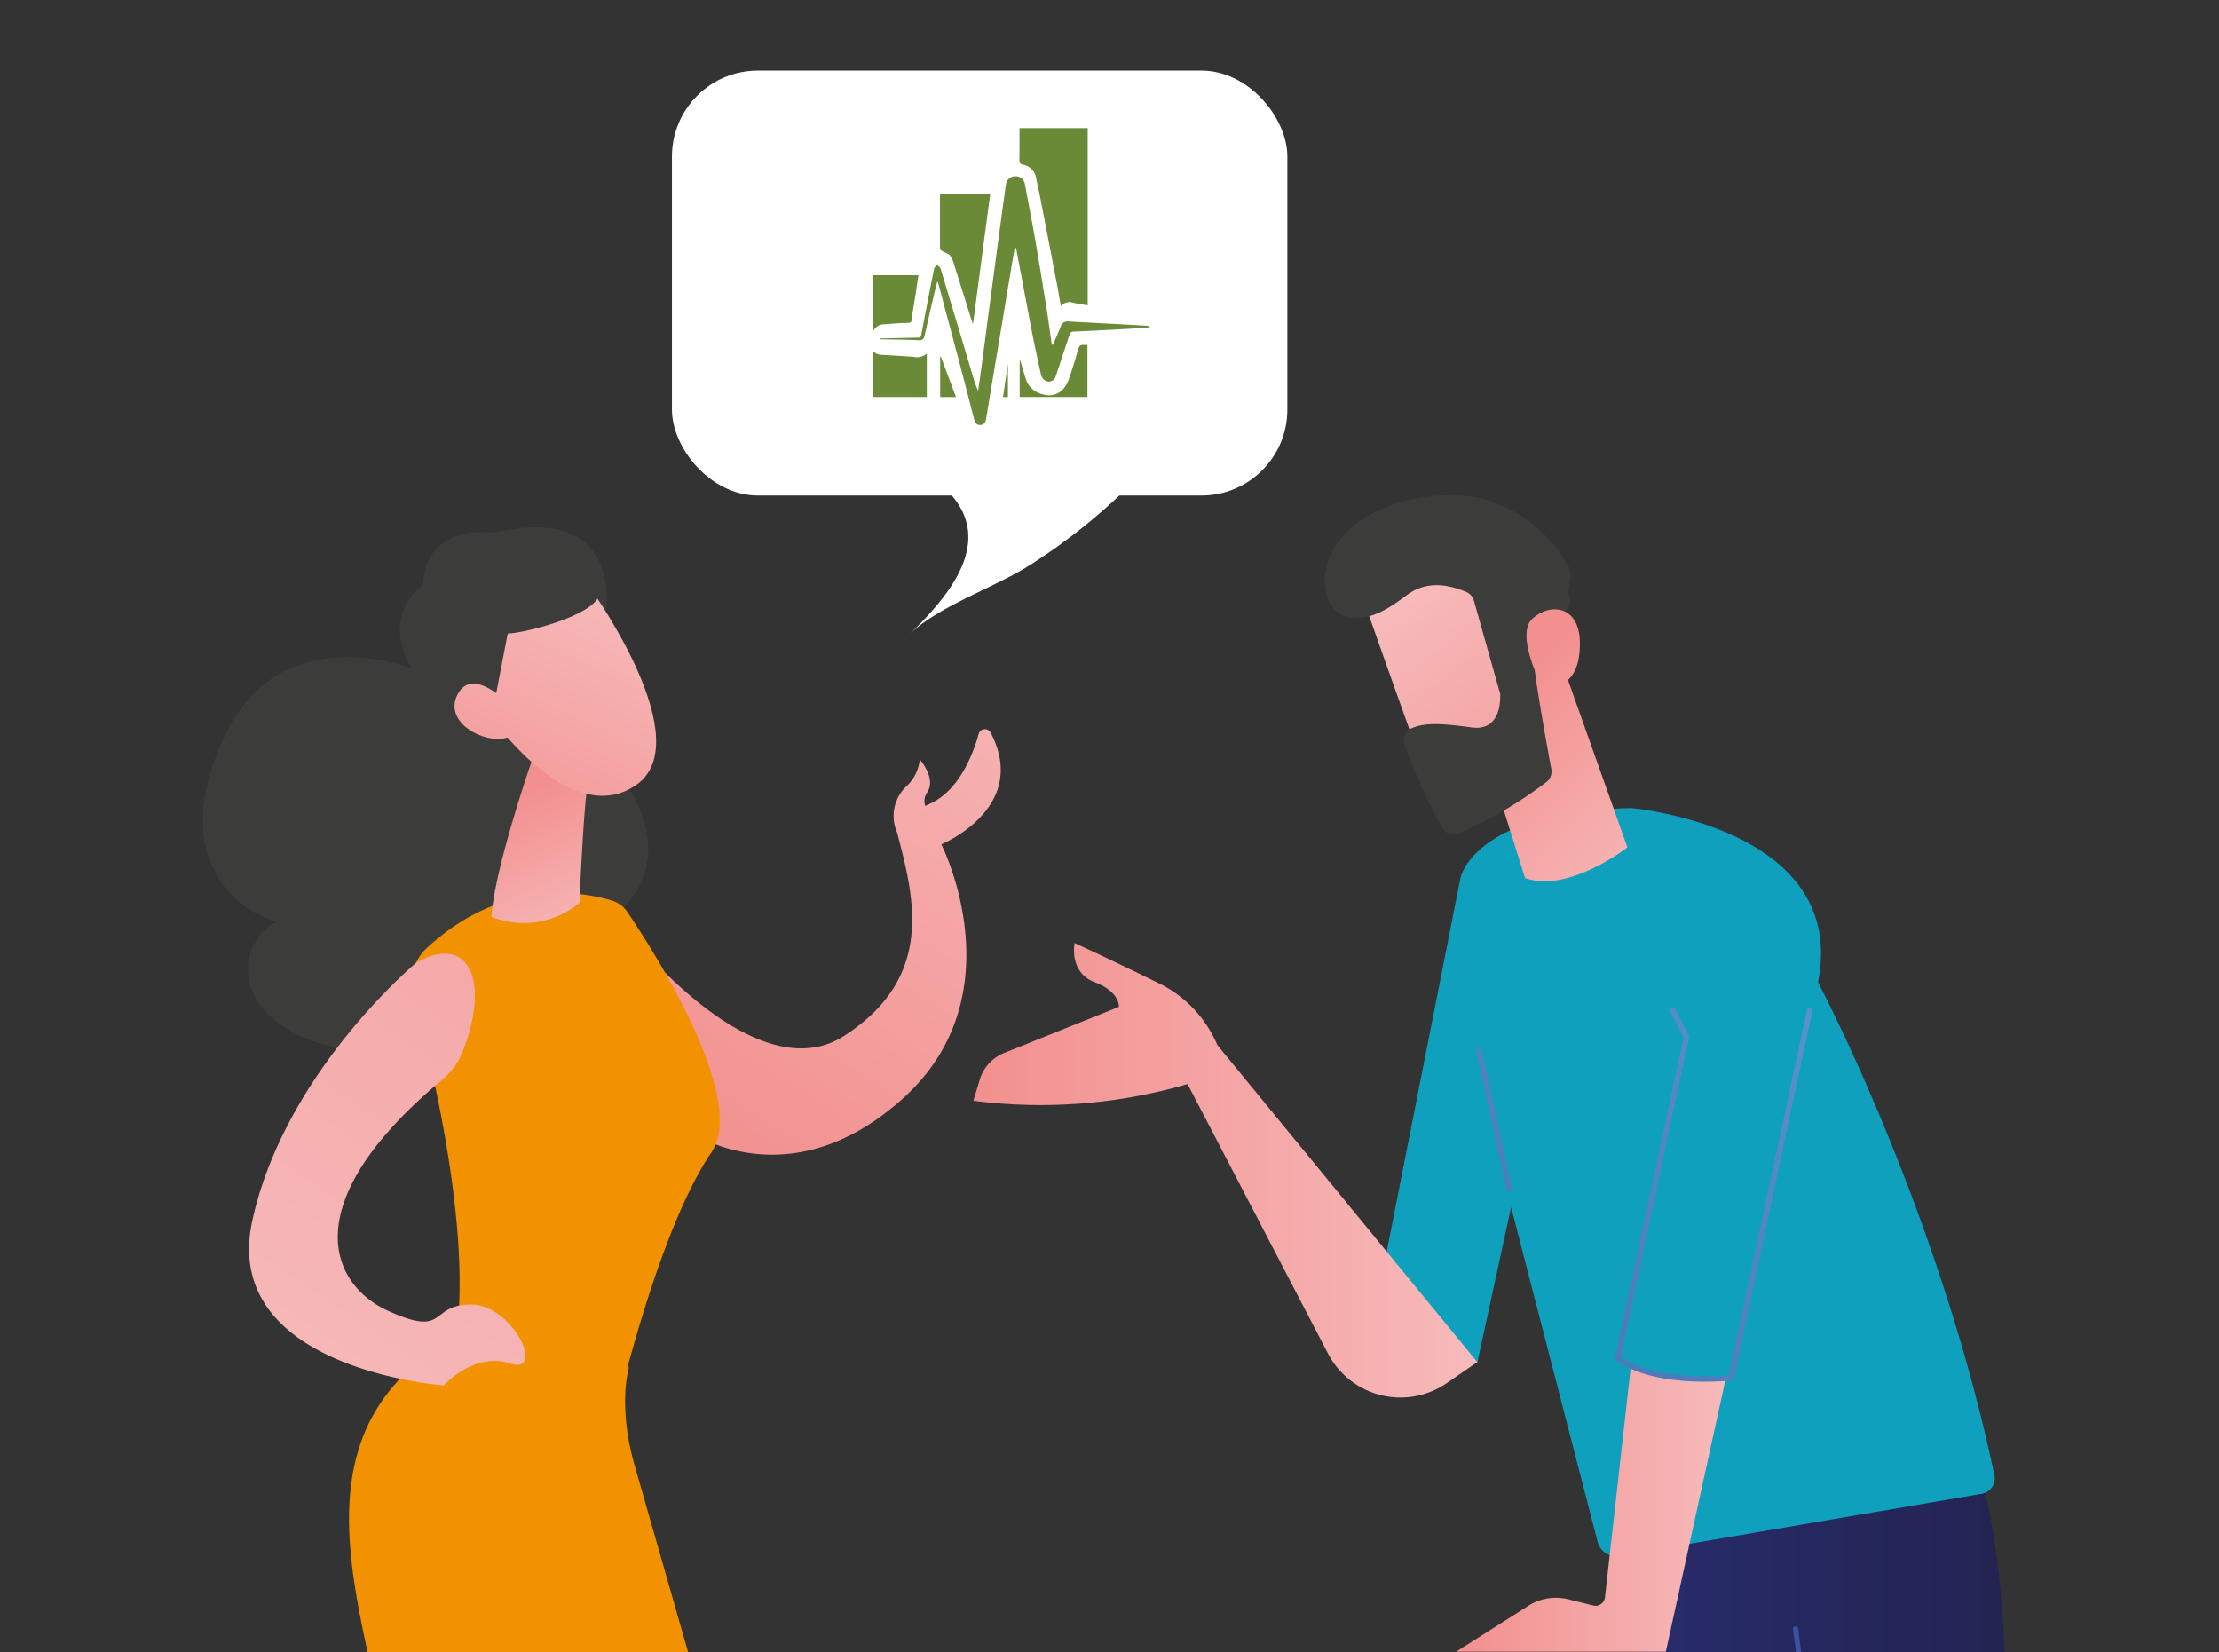 <?xml version="1.0" encoding="UTF-8"?> <svg xmlns="http://www.w3.org/2000/svg" xmlns:xlink="http://www.w3.org/1999/xlink" viewBox="0 0 233.87 174.1"><rect x="0" y="0" width="233.87" height="174.1" fill="#333333" stroke="none"/><defs><clipPath id="a"><rect x="-87.83" y="-259.23" width="405.96" height="433.52" style="fill:none"></rect></clipPath><linearGradient id="b" x1="7191.64" y1="111.89" x2="7147.84" y2="165.74" gradientTransform="translate(-7040.92 847.74) rotate(-7.16)" gradientUnits="userSpaceOnUse"><stop offset="0" stop-color="#f7baba"></stop><stop offset="1" stop-color="#f2908f"></stop></linearGradient><linearGradient id="c" x1="-6435.17" y1="1271.45" x2="-6432.83" y2="1254.83" gradientTransform="matrix(-0.96, 0.28, 0.28, 0.96, -6470.97, 679.84)" xlink:href="#b"></linearGradient><linearGradient id="d" x1="-6445.9" y1="1235.85" x2="-6424.02" y2="1261.01" gradientTransform="matrix(-0.96, 0.28, 0.28, 0.96, -6470.97, 679.84)" xlink:href="#b"></linearGradient><linearGradient id="e" x1="-6440.43" y1="1231.09" x2="-6418.55" y2="1256.25" gradientTransform="matrix(-0.96, 0.28, 0.28, 0.96, -6470.97, 679.84)" xlink:href="#b"></linearGradient><linearGradient id="f" x1="7102.26" y1="189.68" x2="7188.86" y2="90.63" xlink:href="#b"></linearGradient><linearGradient id="g" x1="-5198.63" y1="202.91" x2="-5136.16" y2="202.91" gradientTransform="matrix(-1, 0, 0, 1, -4987.19, 0)" gradientUnits="userSpaceOnUse"><stop offset="0" stop-color="#232451"></stop><stop offset="1" stop-color="#2a307b"></stop></linearGradient><linearGradient id="h" x1="-5185.67" y1="193.33" x2="-5183.4" y2="188.79" gradientTransform="matrix(-1, 0, 0, 1, -4987.19, 0)" gradientUnits="userSpaceOnUse"><stop offset="0" stop-color="#6cc9f0"></stop><stop offset="1" stop-color="#3c519f"></stop></linearGradient><linearGradient id="i" x1="243.16" y1="29.55" x2="102.98" y2="174.28" gradientTransform="matrix(1, 0, 0, 1, 0, 0)" xlink:href="#h"></linearGradient><linearGradient id="j" x1="-5169.11" y1="158.99" x2="-5140.67" y2="158.99" gradientTransform="matrix(-1, 0, 0, 1, -4987.19, 0)" xlink:href="#b"></linearGradient><linearGradient id="k" x1="-5142.9" y1="123.34" x2="-5089.78" y2="123.34" gradientTransform="matrix(-1, 0, 0, 1, -4987.19, 0)" xlink:href="#b"></linearGradient><linearGradient id="l" x1="-5162.02" y1="93.55" x2="-5143.54" y2="74.58" gradientTransform="matrix(-1, 0, 0, 1, -4987.19, 0)" xlink:href="#b"></linearGradient><linearGradient id="m" x1="-5135.21" y1="62.63" x2="-5158.26" y2="93.12" gradientTransform="matrix(-1, 0, 0, 1, -4987.19, 0)" xlink:href="#b"></linearGradient><linearGradient id="n" x1="-5168.97" y1="86.78" x2="-5150.48" y2="67.81" gradientTransform="matrix(-1, 0, 0, 1, -4987.19, 0)" xlink:href="#b"></linearGradient><linearGradient id="o" x1="258.41" y1="44.32" x2="118.22" y2="189.05" gradientTransform="matrix(1, 0, 0, 1, 0, 0)" xlink:href="#h"></linearGradient></defs><title>Folgeseite-Cirs-dienstleitungen</title><g style="clip-path:url(#a)"><rect x="70.82" y="7.44" width="64.86" height="44.78" rx="9.06" transform="translate(206.5 59.66) rotate(-180)" style="fill:#fff"></rect><path d="M104.41,77.21a.68.68,0,0,0-1.26.13c-.61,2.19-2.08,6-5.18,7.38l-.45.21a1.56,1.56,0,0,1,.2-1.42c1-1.47-.78-3.48-.78-3.48a4.44,4.44,0,0,1-1.46,2.88,4.31,4.31,0,0,0-.92,4.85c1.67,6.51,4.18,15.11-5.59,21.4S65.43,97.29,65.43,97.29L72.26,119s10.55,7.78,22.81-3.16,4.14-26.86,4.14-26.86S108.56,85.15,104.41,77.21Z" style="fill:url(#b)"></path><path d="M63.72,65.47S66.55,52.77,52,56.14c0,0-7.06-1.16-7.42,5.51,0,0-4.55,3-1.22,8.77,0,0-13.53-5.23-19.42,6.63s-.48,18.38,5.2,20.08a5.66,5.66,0,0,0-2.42,7.53c2.18,5.22,13.21,8.89,19.73,2.55,0,0,18.54,2.45,18.17-10.65,0,0,8.62-5.57-.44-16.39S63.72,65.47,63.72,65.47Z" style="fill:#3c3c3b"></path><path d="M64.52,94.91C61.6,94,53.08,92.42,45,99.89a5,5,0,0,0-1.45,5c2.18,8,7.92,31.66,2.88,41.89,0,0,8.87,9.78,18.54,1.9,0,0,4.34-18.91,10-27.22,3.92-5.73-6.26-21.52-8.84-25.34A3,3,0,0,0,64.52,94.91Z" style="fill:#f39200"></path><path d="M56.45,79S52.12,91.24,51.8,96.63a9.23,9.23,0,0,0,9.28-1.49s.47-12.22,1.16-14.4Z" style="fill:url(#c)"></path><path d="M62.45,62.33S73.76,78.16,67,82.76s-14.81-6.65-14.81-6.65-2.62-8.67.12-11.61S62.45,62.33,62.45,62.33Z" style="fill:url(#d)"></path><path d="M57.22,58.55s5.19,1.23,5.92,3.58-7.36,4.53-9.63,4.64l-1.83,9.48s-5.4-8.92-3.26-14.07S57.22,58.55,57.22,58.55Z" style="fill:#3c3c3b"></path><path d="M54.38,74.94s-4.4-5.1-6.15-1.77,4,5.82,5.94,4.18Z" style="fill:url(#e)"></path><path d="M66.3,144.07S65,148.13,67,154.82l12.14,42.39a1.3,1.3,0,0,1-.82,1.6,81.13,81.13,0,0,1-31.86,3.86,1.86,1.86,0,0,1-1.69-1.44c-1.07-4.83-4.73-21.32-5.49-24.71-2.87-12.91-6.08-26.83,8-35.25C53.8,144.05,59.87,145.7,66.3,144.07Z" style="fill:#f39200"></path><path d="M43.83,101.49S30,113,26.59,128.65,46.77,146,46.77,146s3.21-3.58,7-2.31.3-6.24-4.15-6.22-2.39,3.54-8.69.68c-6.14-2.77-9.93-11.37,5.72-24.4a7,7,0,0,0,2.07-2.82C51.77,103.29,49.36,98.27,43.83,101.49Z" style="fill:url(#f)"></path><path d="M177.24,161.07,149,247.32s5.42,3.55,8,3.4l33.58-69.32s5.88,42.72,3,73.38l9.62.73s15.64-78.36,3.79-105.2Z" style="fill:url(#g)"></path><path d="M190.38,180.66h0a.28.28,0,0,0,.24-.31l-1.1-8.71a.27.27,0,1,0-.54.07l1.1,8.71A.26.26,0,0,0,190.38,180.66Z" style="fill:url(#h)"></path><path d="M171.94,85.16s22.91,2,19.67,18.36c0,0,12.66,23.83,18.58,51.9a1.65,1.65,0,0,1-1.34,2l-38.15,6.53a2,2,0,0,1-2.33-1.51l-9.11-35.22-3.56,16.38-11.28-2.95,9.5-48.12S155.24,85.47,171.94,85.16Z" style="fill:#0fa0be"></path><path d="M159.06,125.6h.06a.29.29,0,0,0,.22-.34l-3.18-14.6a.28.28,0,0,0-.34-.22.29.29,0,0,0-.22.34l3.18,14.6A.29.29,0,0,0,159.06,125.6Z" style="fill:url(#i)"></path><path d="M161.36,169.05a5.46,5.46,0,0,1,3.94-.51l2.66.66a1,1,0,0,0,1.19-.83l2.74-24.44c3.44,1.63,8.39,1.43,10,1.31l-6.32,28.82H153.47Z" style="fill:url(#j)"></path><path d="M102.59,116l.67-2.22a4.39,4.39,0,0,1,2.56-2.81l12.1-4.86s.18-1.56-2.56-2.61-2.1-4.12-2.1-4.12,3.75,1.71,9.22,4.41a12.82,12.82,0,0,1,5.82,6.34l27.4,33.41-3.21,2.21A8.61,8.61,0,0,1,140,142.71l-14.84-28.47A55.29,55.29,0,0,1,102.59,116Z" style="fill:url(#k)"></path><path d="M164.52,69.58l7,19.72s-6.24,4.88-10.79,3.23l-3.55-11.31S159.94,67.41,164.52,69.58Z" style="fill:url(#l)"></path><path d="M143.49,62.5c0,.3,6.79,19.21,6.79,19.21L161,77.61l-3.77-18.88S143.49,57.41,143.49,62.5Z" style="fill:url(#m)"></path><path d="M155.35,63.33l2.76,9.78a1.65,1.65,0,0,1,0,.38c0,.8-.19,3.55-3,3.17-2.54-.34-4.86-.61-6.33.09a1.42,1.42,0,0,0-.74,1.76A61.74,61.74,0,0,0,152,87.22a1.41,1.41,0,0,0,1.82.58A45.06,45.06,0,0,0,163,82.4a1.4,1.4,0,0,0,.5-1.36c-.47-2.51-1.86-10.12-1.93-12.3,0-1.62,1.32-2.9,2.55-3.75.63-.44,1.36-.74,1.38-1.61,0-.33-.19-.63-.18-1,0-1,.48-1.72,0-2.71a15,15,0,0,0-8.64-7c-5.71-1.59-15.9.72-17,7.72-.28,1.84.51,4.45,2.65,4.71,2.3.27,4.28-1.15,6-2.43,1.92-1.4,4.09-1.18,6.2-.29A1.43,1.43,0,0,1,155.35,63.33Z" style="fill:#3c3c3b"></path><path d="M162.51,72.31s-2.86-5.41-1-7.12,5.11-1.42,5,2.82C166.45,73.28,162.51,72.31,162.51,72.31Z" style="fill:url(#n)"></path><path d="M179.69,145.61c1.57,0,2.68-.12,2.8-.13l.21,0L191,106.57a.29.29,0,0,0-.22-.34.27.27,0,0,0-.34.22l-8.25,38.48c-1.25.11-7.87.55-11.37-1.93l7.22-33.79-1.51-2.84a.28.28,0,0,0-.38-.12.3.3,0,0,0-.12.39l1.41,2.66-7.25,33.94.14.11C172.9,145.25,177,145.61,179.69,145.61Z" style="fill:url(#o)"></path><path d="M95.83,66.86c3.24-3.11,9.23-5,13-7.49,7.38-4.74,12.81-10.38,18.27-17.25,1.52-1.92,3-4,3.4-6.4.67-4.5-3.11-8.7-7.43-10.12s-9-.77-13.53-.09l-10,1.5a18.57,18.57,0,0,0-5.72,1.49c-3.54,1.77-5.56,5.53-7.36,9.06-3.73,7.33,8.14,9.73,12.45,13.29C105.32,56.13,100.73,62.16,95.83,66.86Z" style="fill:#fff"></path><path d="M111,36.28c.27-.64.56-1.27.81-1.91a.72.72,0,0,1,.8-.49l6.76.36,1.5.09a1.59,1.59,0,0,1,.3.06l0,.12c-.67,0-1.34.1-2,.13-2,.11-4,.22-6,.3a.43.43,0,0,0-.46.36c-.47,1.43-.94,2.86-1.42,4.29a.77.77,0,0,1-1.21.47,1.05,1.05,0,0,1-.37-.61c-.35-1.57-.69-3.15-1-4.74-.54-2.82-1.06-5.64-1.6-8.46a.26.26,0,0,0-.15-.2c-.14.81-.29,1.63-.42,2.45-.44,2.6-.86,5.2-1.3,7.8s-.88,5.23-1.31,7.85c-.06.34-.19.61-.57.64s-.58-.2-.68-.57c-1-3.86-2-7.73-3.06-11.59-.23-.9-.47-1.8-.71-2.7a2.79,2.79,0,0,0-.11-.28c-.07.23-.12.37-.15.5-.4,1.73-.81,3.45-1.19,5.18-.09.39-.22.55-.67.52-1.24-.07-2.47-.06-3.71-.09-.09,0-.19,0-.29,0v-.1l.35,0,3.59-.08a.32.32,0,0,0,.37-.3c.44-2.32.88-4.64,1.35-6.95,0-.15.21-.27.32-.41.13.13.32.23.36.38q1.74,5.75,3.45,11.49a8.66,8.66,0,0,0,.51,1.39c.08-.56.17-1.12.24-1.68q.39-2.86.76-5.74l.9-6.75c.28-2.09.56-4.19.85-6.28q.08-.64.18-1.29a1,1,0,0,1,1-.87,1,1,0,0,1,1,.83c.37,2,.76,4,1.11,6,.4,2.32.78,4.66,1.15,7,.19,1.15.34,2.31.51,3.46,0,.17.06.33.09.49Z" style="fill:#6b8a38"></path><path d="M107.45,13.5h7.19V32.18c-.51-.09-1-.17-1.51-.27a1.15,1.15,0,0,0-1.32.37c-.14-.76-.24-1.44-.37-2.12l-1.8-9.31c-.13-.68-.3-1.36-.42-2a1.72,1.72,0,0,0-1.41-1.5c-.29-.06-.37-.19-.37-.48C107.46,15.73,107.45,14.63,107.45,13.5Z" style="fill:#6b8a38"></path><path d="M99.11,20.4h5.26l-1.81,13.66h-.06c-.22-.71-.45-1.42-.67-2.13-.42-1.33-.83-2.65-1.26-4a3,3,0,0,0-.44-1c-.17-.22-.52-.29-.78-.45-.11-.06-.28-.18-.28-.27,0-1.92,0-3.84,0-5.76A.29.29,0,0,1,99.11,20.4Z" style="fill:#6b8a38"></path><path d="M92,36.93c.31.46.75.46,1.21.48,1,.05,2.05.12,3.07.19a1.52,1.52,0,0,0,1.4-.35v4.59H92Z" style="fill:#6b8a38"></path><path d="M96.8,29c-.1.65-.19,1.26-.28,1.88-.15.94-.31,1.89-.45,2.83,0,.22-.1.31-.34.32-.87,0-1.73.09-2.59.15A1.22,1.22,0,0,0,92,35V29Z" style="fill:#6b8a38"></path><path d="M107.47,41.84V38l.06,0c.2.66.39,1.32.6,2A2.44,2.44,0,0,0,110,41.58a2,2,0,0,0,2.13-.67,3,3,0,0,0,.54-1c.34-1,.66-2,.95-3.07.1-.38.28-.53.65-.49h.34v5.49Z" style="fill:#6b8a38"></path><path d="M99.16,37.58l1.6,4.27H99.09V37.6Z" style="fill:#6b8a38"></path><path d="M106.23,41.85h-.52l.52-3.48Z" style="fill:#6b8a38"></path></g></svg> 